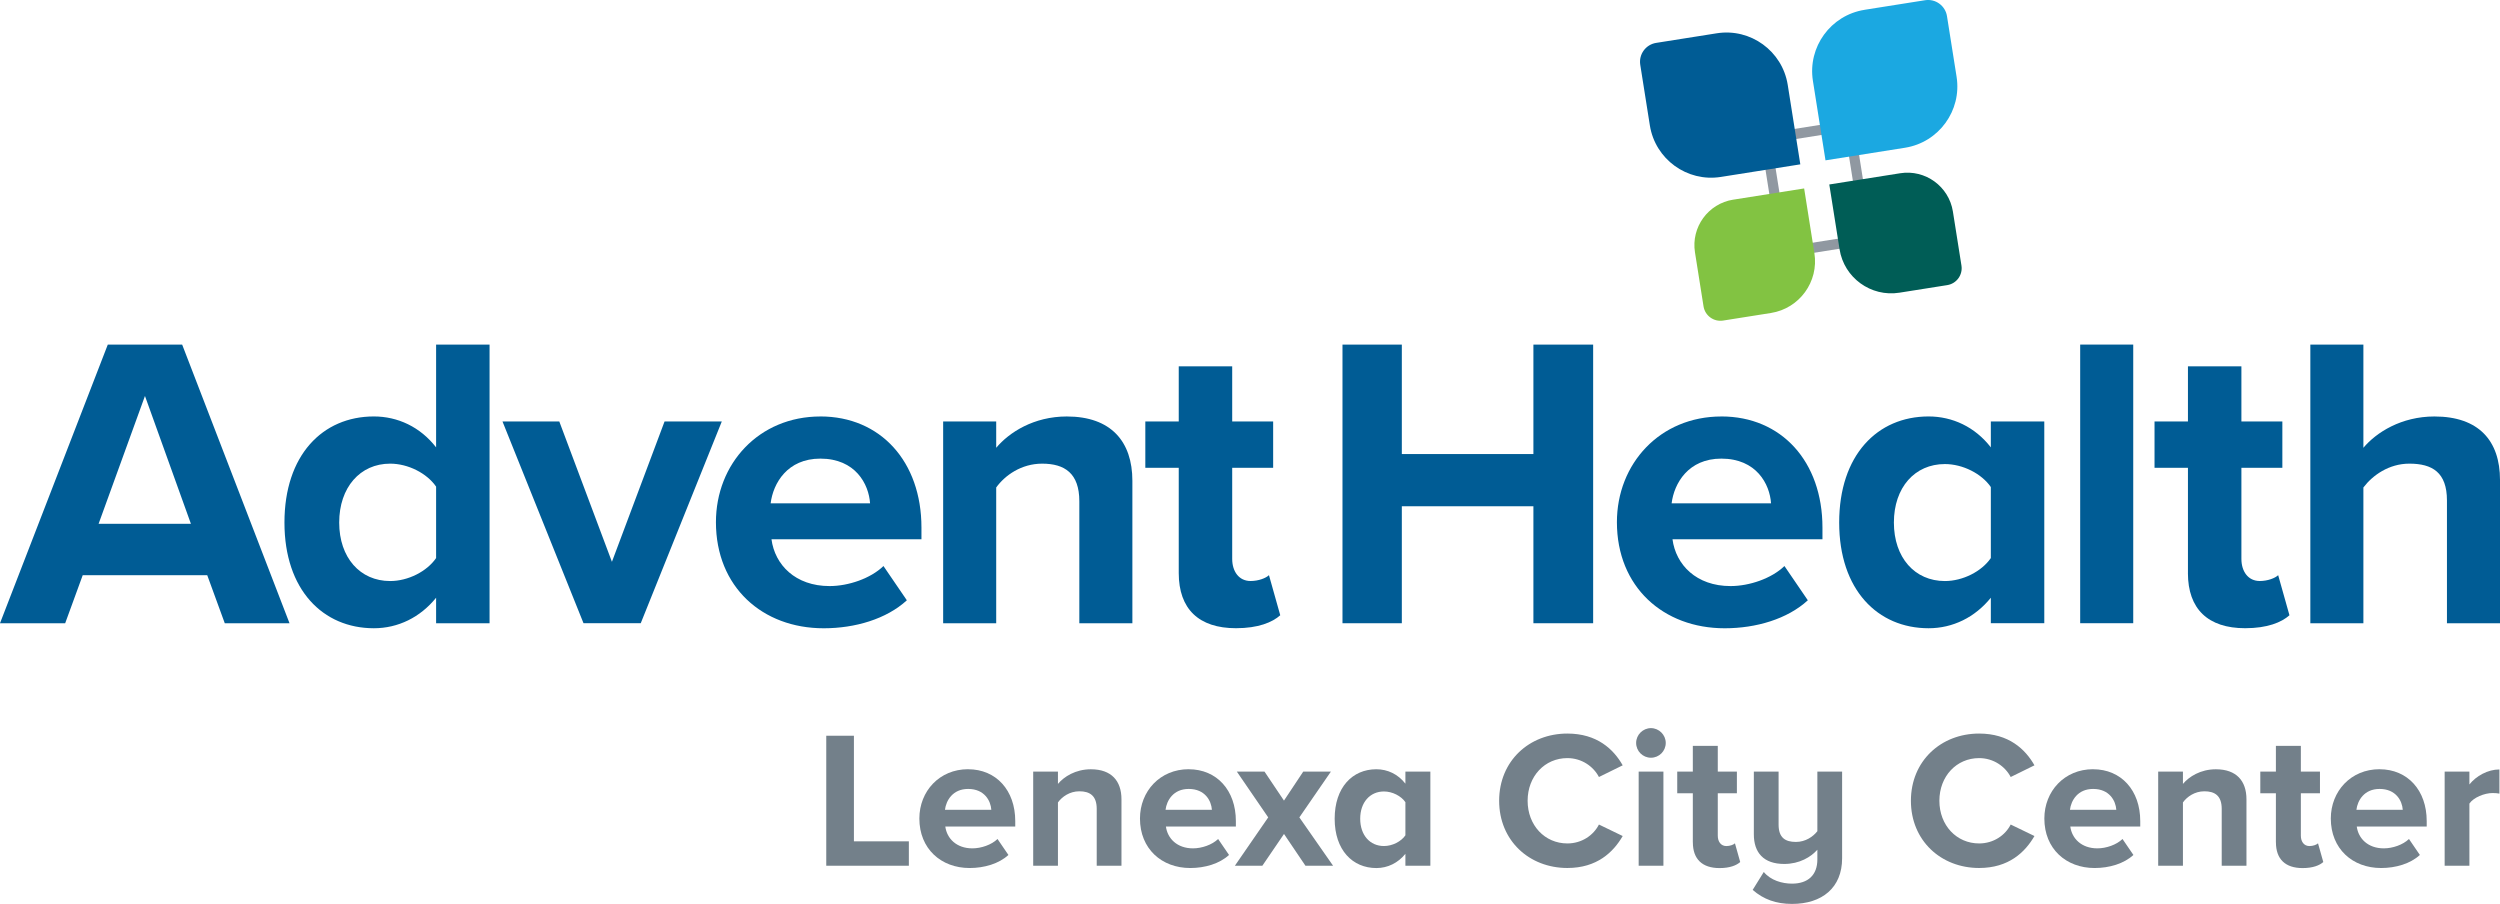 <?xml version="1.0" encoding="UTF-8"?>
<svg xmlns="http://www.w3.org/2000/svg" version="1.1" viewBox="0 0 859.54 310.78">
  <defs>
    <style>
      .cls-1 {
        fill: #005d56;
      }

      .cls-1, .cls-2, .cls-3, .cls-4, .cls-5, .cls-6, .cls-7 {
        stroke-width: 0px;
      }

      .cls-2 {
        fill: #ec008c;
      }

      .cls-3 {
        fill: #9098a1;
      }

      .cls-4 {
        fill: #1ba8e1;
      }

      .cls-5 {
        fill: #005c95;
      }

      .cls-6 {
        fill: #73808a;
      }

      .cls-8 {
        display: none;
      }

      .cls-7 {
        fill: #82c342;
      }
    </style>
  </defs>
  <g id="Layer_3" data-name="Layer 3">
    <g>
      <g>
        <path class="cls-5" d="M71.24,197.76H28.44l-6.03,16.52H0l37.06-95.8h25.57l36.91,95.8h-22.26l-6.03-16.52ZM33.9,180.09h31.74l-15.8-43.95-15.94,43.95Z"/>
        <path class="cls-5" d="M149.94,205.51c-5.46,6.75-13.07,10.49-21.4,10.49-17.52,0-30.74-13.21-30.74-36.34s13.07-36.48,30.74-36.48c8.19,0,15.94,3.59,21.4,10.63v-35.33h18.38v95.8h-18.38v-8.76ZM149.94,167.31c-3.16-4.59-9.62-7.9-15.8-7.9-10.34,0-17.52,8.19-17.52,20.25s7.18,20.11,17.52,20.11c6.18,0,12.64-3.3,15.8-7.9v-24.56Z"/>
        <path class="cls-5" d="M172.76,144.9h19.53l18.1,48.26,18.1-48.26h19.68l-27.87,69.37h-19.68l-27.86-69.37Z"/>
        <path class="cls-5" d="M282.05,143.18c20.68,0,34.76,15.51,34.76,38.21v4.02h-51.56c1.15,8.76,8.19,16.09,19.97,16.09,6.46,0,14.08-2.59,18.53-6.89l8.04,11.78c-7.04,6.46-17.81,9.62-28.58,9.62-21.11,0-37.06-14.22-37.06-36.48,0-20.11,14.79-36.34,35.91-36.34ZM264.96,173.05h34.18c-.43-6.61-5.03-15.37-17.09-15.37-11.35,0-16.23,8.47-17.09,15.37Z"/>
        <path class="cls-5" d="M371.09,172.34c0-9.62-5.03-12.93-12.78-12.93-7.18,0-12.78,4.02-15.8,8.19v46.68h-18.24v-69.37h18.24v9.05c4.45-5.31,12.93-10.77,24.27-10.77,15.22,0,22.55,8.62,22.55,22.12v48.98h-18.24v-41.94Z"/>
        <path class="cls-5" d="M405.27,197.04v-36.2h-11.49v-15.94h11.49v-18.96h18.38v18.96h14.08v15.94h-14.08v31.31c0,4.31,2.3,7.61,6.32,7.61,2.73,0,5.31-1.01,6.32-2.01l3.88,13.79c-2.73,2.44-7.61,4.45-15.22,4.45-12.78,0-19.68-6.61-19.68-18.96Z"/>
        <path class="cls-5" d="M527.21,174.06h-45.24v40.22h-20.4v-95.8h20.4v37.63h45.24v-37.63h20.54v95.8h-20.54v-40.22Z"/>
        <path class="cls-5" d="M591.83,143.18c20.68,0,34.76,15.51,34.76,38.21v4.02h-51.56c1.15,8.76,8.19,16.09,19.96,16.09,6.46,0,14.08-2.59,18.53-6.89l8.04,11.78c-7.04,6.46-17.81,9.62-28.58,9.62-21.11,0-37.06-14.22-37.06-36.48,0-20.11,14.79-36.34,35.91-36.34ZM574.73,173.05h34.18c-.43-6.61-5.03-15.37-17.09-15.37-11.35,0-16.23,8.47-17.09,15.37Z"/>
        <path class="cls-5" d="M684.48,205.51c-5.46,6.75-13.07,10.49-21.4,10.49-17.52,0-30.74-13.21-30.74-36.34s13.07-36.48,30.74-36.48c8.19,0,15.95,3.59,21.4,10.63v-8.91h18.38v69.37h-18.38v-8.76ZM684.48,167.45c-3.16-4.59-9.62-7.9-15.8-7.9-10.34,0-17.53,8.04-17.53,20.11s7.18,20.11,17.53,20.11c6.18,0,12.64-3.3,15.8-7.9v-24.42Z"/>
        <path class="cls-5" d="M715.2,118.47h18.24v95.8h-18.24v-95.8Z"/>
        <path class="cls-5" d="M752.25,197.04v-36.2h-11.49v-15.94h11.49v-18.96h18.38v18.96h14.08v15.94h-14.08v31.31c0,4.31,2.3,7.61,6.32,7.61,2.73,0,5.31-1.01,6.32-2.01l3.88,13.79c-2.73,2.44-7.61,4.45-15.23,4.45-12.78,0-19.68-6.61-19.68-18.96Z"/>
        <path class="cls-5" d="M841.3,172.05c0-9.62-5.02-12.64-12.93-12.64-7.04,0-12.64,4.02-15.8,8.19v46.68h-18.24v-95.8h18.24v35.48c4.45-5.31,13.07-10.77,24.42-10.77,15.23,0,22.55,8.33,22.55,21.83v49.27h-18.24v-42.23Z"/>
      </g>
      <g>
        <path class="cls-3" d="M634.35,45.12l5.65,35.66-25.26,4-5.65-35.66,25.26-4M637.26,41.11l-32.18,5.1,6.74,42.58,32.18-5.1-6.74-42.58h0Z"/>
        <path class="cls-5" d="M573.03,11.64h21.09c11.77,0,21.33,9.56,21.33,21.33v27.67h-27.67c-11.77,0-21.33-9.56-21.33-21.33v-21.09c0-3.63,2.95-6.58,6.58-6.58Z" transform="translate(1.62 92.89) rotate(-9)"/>
        <path class="cls-4" d="M644.83,2.58h21.09c3.64,0,6.59,2.95,6.59,6.59v21.09c0,11.78-9.56,21.34-21.34,21.34h-27.67v-27.67c0-11.78,9.56-21.34,21.34-21.34Z" transform="translate(3.74 101.7) rotate(-9)"/>
        <path class="cls-7" d="M599.03,67.71h24.68v22.54c0,9.92-8.05,17.97-17.97,17.97h-16.66c-3.24,0-5.88-2.63-5.88-5.88v-18.81c0-8.74,7.09-15.83,15.83-15.83Z" transform="translate(-6.33 95.48) rotate(-9)"/>
        <path class="cls-1" d="M631.86,60.01h24.69c8.74,0,15.83,7.1,15.83,15.83v18.81c0,3.25-2.64,5.88-5.88,5.88h-16.66c-9.92,0-17.98-8.06-17.98-17.98v-22.55h0Z" transform="translate(-4.53 103) rotate(-9)"/>
      </g>
    </g>
  </g>
  <g id="Layer_2" data-name="Layer 2" class="cls-8">
    <path class="cls-2" d="M544.64,234.24v-18.24h95.8v18.24h-95.8Z"/>
    <path class="cls-2" d="M544.64,252.48v-18.24h95.8v18.24h-95.8Z"/>
  </g>
  <g id="Layer_4" data-name="Layer 4">
    <g>
      <path class="cls-6" d="M284.08,297.65v-44.69h9.51v36.31h18.89v8.38h-28.41Z"/>
      <path class="cls-6" d="M332.85,264.48c9.65,0,16.21,7.24,16.21,17.82v1.88h-24.05c.54,4.09,3.82,7.5,9.31,7.5,3.02,0,6.57-1.21,8.64-3.22l3.75,5.49c-3.28,3.02-8.31,4.49-13.33,4.49-9.85,0-17.29-6.63-17.29-17.02,0-9.38,6.9-16.95,16.75-16.95ZM324.88,278.42h15.95c-.2-3.08-2.34-7.17-7.97-7.17-5.29,0-7.57,3.95-7.97,7.17Z"/>
      <path class="cls-6" d="M377.07,297.65v-19.56c0-4.49-2.34-6.03-5.96-6.03-3.35,0-5.96,1.88-7.37,3.82v21.78h-8.51v-32.36h8.51v4.22c2.08-2.48,6.03-5.03,11.32-5.03,7.1,0,10.52,4.02,10.52,10.32v22.85h-8.51Z"/>
      <path class="cls-6" d="M408.7,264.48c9.65,0,16.21,7.24,16.21,17.82v1.88h-24.05c.54,4.09,3.82,7.5,9.31,7.5,3.02,0,6.57-1.21,8.64-3.22l3.75,5.49c-3.28,3.02-8.31,4.49-13.33,4.49-9.85,0-17.29-6.63-17.29-17.02,0-9.38,6.9-16.95,16.75-16.95ZM400.72,278.42h15.95c-.2-3.08-2.34-7.17-7.97-7.17-5.29,0-7.57,3.95-7.97,7.17Z"/>
      <path class="cls-6" d="M448.83,297.65l-7.37-10.92-7.44,10.92h-9.45l11.46-16.62-10.79-15.75h9.51l6.7,9.98,6.63-9.98h9.51l-10.85,15.75,11.59,16.62h-9.51Z"/>
      <path class="cls-6" d="M483.2,297.65v-4.09c-2.55,3.15-6.1,4.89-9.98,4.89-8.17,0-14.34-6.16-14.34-16.95s6.1-17.02,14.34-17.02c3.82,0,7.44,1.68,9.98,4.96v-4.15h8.58v32.36h-8.58ZM483.2,275.8c-1.47-2.14-4.49-3.68-7.37-3.68-4.82,0-8.17,3.75-8.17,9.38s3.35,9.38,8.17,9.38c2.88,0,5.9-1.54,7.37-3.68v-11.39Z"/>
      <path class="cls-6" d="M515.43,275.33c0-13.74,10.38-23.12,23.45-23.12,10.18,0,15.88,5.36,19.03,10.92l-8.17,4.02c-1.88-3.62-5.9-6.5-10.85-6.5-7.77,0-13.67,6.23-13.67,14.67s5.9,14.67,13.67,14.67c4.96,0,8.98-2.81,10.85-6.5l8.17,3.95c-3.22,5.56-8.84,10.99-19.03,10.99-13.07,0-23.45-9.38-23.45-23.12Z"/>
      <path class="cls-6" d="M562.53,255.43c0-2.81,2.35-5.09,5.09-5.09s5.09,2.28,5.09,5.09-2.28,5.09-5.09,5.09-5.09-2.28-5.09-5.09ZM563.4,297.65v-32.36h8.51v32.36h-8.51Z"/>
      <path class="cls-6" d="M582.02,289.61v-16.88h-5.36v-7.44h5.36v-8.84h8.58v8.84h6.57v7.44h-6.57v14.61c0,2.01,1.07,3.55,2.95,3.55,1.27,0,2.48-.47,2.95-.94l1.81,6.43c-1.27,1.14-3.55,2.08-7.1,2.08-5.96,0-9.18-3.08-9.18-8.84Z"/>
      <path class="cls-6" d="M606.41,299.79c2.35,2.88,6.3,4.02,9.72,4.02,5.49,0,8.71-2.95,8.71-8.31v-3.35c-2.21,2.48-6.1,4.89-11.39,4.89-7.1,0-10.45-3.89-10.45-10.18v-21.57h8.51v18.22c0,4.56,2.34,5.96,5.96,5.96,3.28,0,5.9-1.81,7.37-3.69v-20.5h8.51v29.82c0,10.12-6.9,15.68-17.22,15.68-5.43,0-9.78-1.54-13.53-4.82l3.82-6.16Z"/>
      <path class="cls-6" d="M657,275.33c0-13.74,10.38-23.12,23.45-23.12,10.18,0,15.88,5.36,19.03,10.92l-8.17,4.02c-1.88-3.62-5.9-6.5-10.85-6.5-7.77,0-13.67,6.23-13.67,14.67s5.9,14.67,13.67,14.67c4.96,0,8.98-2.81,10.85-6.5l8.17,3.95c-3.22,5.56-8.84,10.99-19.03,10.99-13.07,0-23.45-9.38-23.45-23.12Z"/>
      <path class="cls-6" d="M719.64,264.48c9.65,0,16.21,7.24,16.21,17.82v1.88h-24.05c.54,4.09,3.82,7.5,9.31,7.5,3.02,0,6.57-1.21,8.64-3.22l3.75,5.49c-3.28,3.02-8.31,4.49-13.33,4.49-9.85,0-17.29-6.63-17.29-17.02,0-9.38,6.9-16.95,16.75-16.95ZM711.67,278.42h15.95c-.2-3.08-2.34-7.17-7.97-7.17-5.29,0-7.57,3.95-7.97,7.17Z"/>
      <path class="cls-6" d="M763.86,297.65v-19.56c0-4.49-2.34-6.03-5.96-6.03-3.35,0-5.96,1.88-7.37,3.82v21.78h-8.51v-32.36h8.51v4.22c2.08-2.48,6.03-5.03,11.32-5.03,7.1,0,10.52,4.02,10.52,10.32v22.85h-8.51Z"/>
      <path class="cls-6" d="M782.49,289.61v-16.88h-5.36v-7.44h5.36v-8.84h8.58v8.84h6.57v7.44h-6.57v14.61c0,2.01,1.07,3.55,2.95,3.55,1.27,0,2.48-.47,2.95-.94l1.81,6.43c-1.27,1.14-3.55,2.08-7.1,2.08-5.96,0-9.18-3.08-9.18-8.84Z"/>
      <path class="cls-6" d="M818.13,264.48c9.65,0,16.21,7.24,16.21,17.82v1.88h-24.05c.54,4.09,3.82,7.5,9.31,7.5,3.02,0,6.57-1.21,8.64-3.22l3.75,5.49c-3.28,3.02-8.31,4.49-13.33,4.49-9.85,0-17.29-6.63-17.29-17.02,0-9.38,6.9-16.95,16.75-16.95ZM810.16,278.42h15.95c-.2-3.08-2.34-7.17-7.97-7.17-5.29,0-7.57,3.95-7.97,7.17Z"/>
      <path class="cls-6" d="M840.51,297.65v-32.36h8.51v4.42c2.28-2.88,6.3-5.16,10.32-5.16v8.31c-.6-.13-1.41-.2-2.35-.2-2.81,0-6.57,1.54-7.97,3.62v21.37h-8.51Z"/>
    </g>
  </g>
</svg>